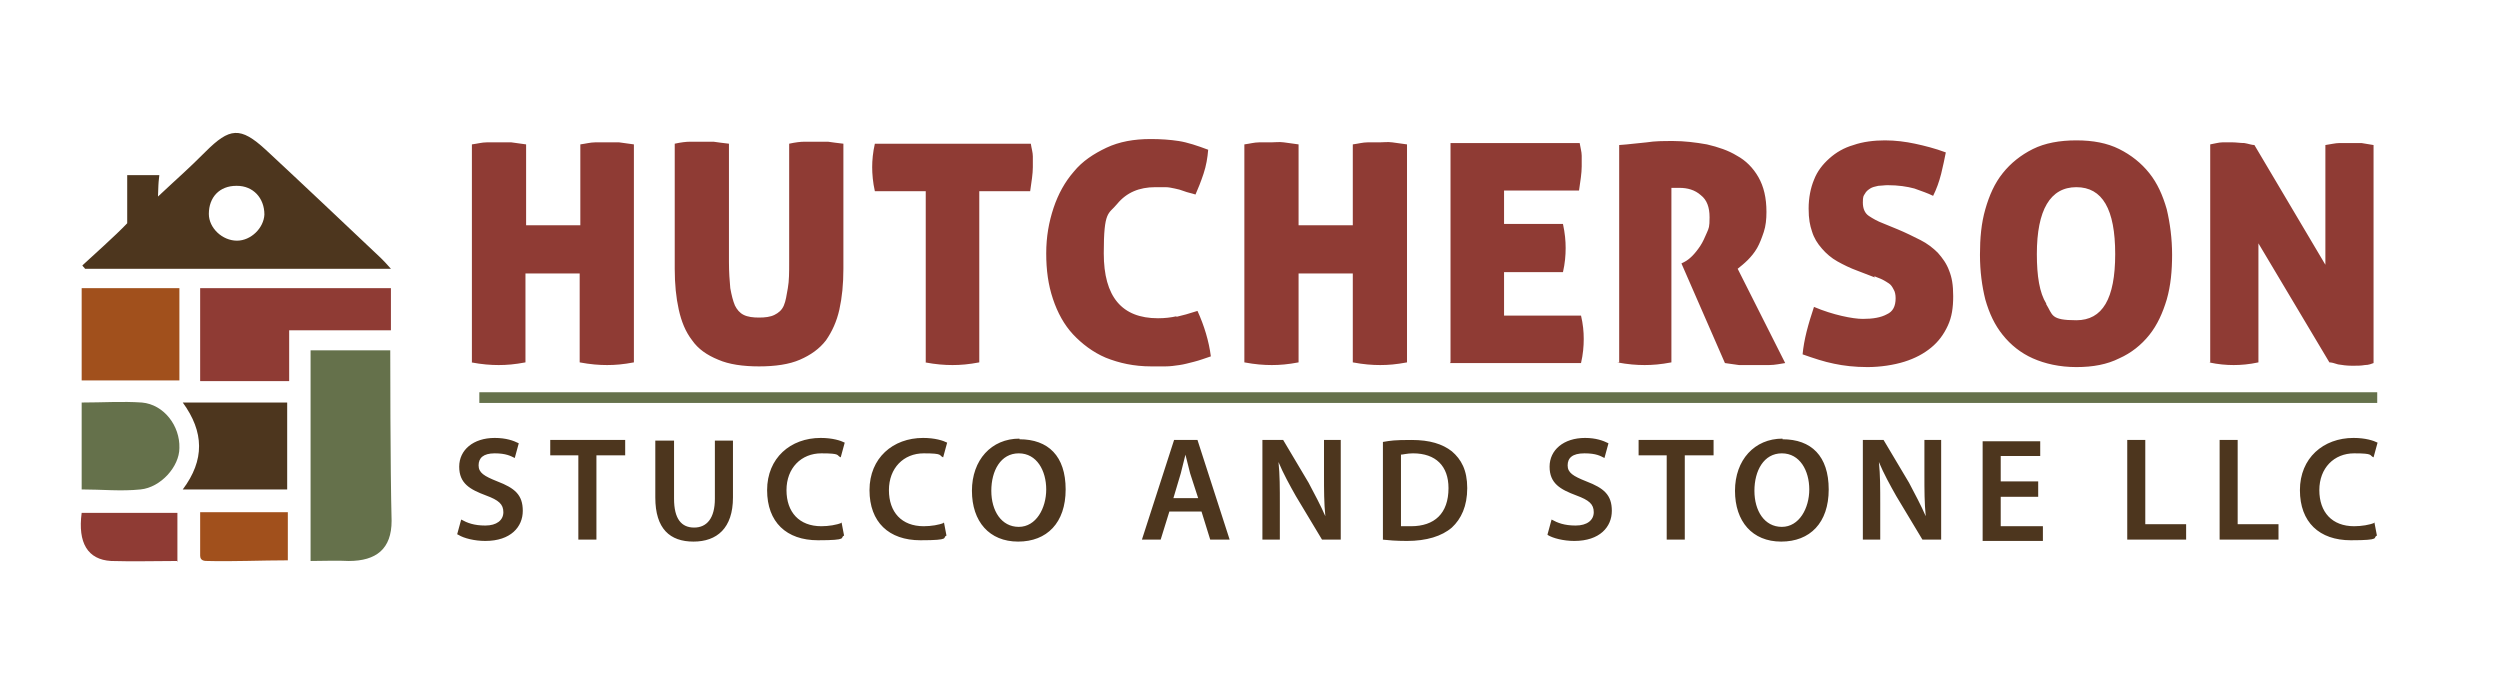 <?xml version="1.0" encoding="UTF-8"?>
<svg xmlns="http://www.w3.org/2000/svg" xmlns:xlink="http://www.w3.org/1999/xlink" width="360" zoomAndPan="magnify" viewBox="0 0 270 75" height="100" preserveAspectRatio="xMidYMid meet" version="1.0">
  <path fill="#4d361e" d="M 25.52 20.07 C 23.711 20.07 22.555 21.297 22.555 23.105 C 22.555 24.621 24.004 25.992 25.594 25.992 C 27.109 25.992 28.484 24.621 28.555 23.176 C 28.555 21.371 27.328 20.07 25.594 20.07 M 42.148 29.027 L 9.184 29.027 C 9.109 28.883 8.965 28.809 8.895 28.664 C 10.051 27.582 12.434 25.488 13.738 24.113 C 13.738 24.113 13.738 20.215 13.738 18.914 L 17.207 18.914 C 17.062 20.215 17.133 19.781 17.062 21.227 C 19.449 18.988 20.172 18.41 22.195 16.387 C 24.797 13.789 25.953 13.645 28.699 16.172 C 32.895 20.07 37.016 23.973 41.137 27.871 C 41.426 28.16 41.715 28.449 42.219 29.027 " fill-opacity="1" fill-rule="nonzero"></path>
  <path fill="#65714b" d="M 33.543 60.516 L 33.543 37.836 L 42.148 37.836 C 42.148 38.414 42.148 50.621 42.293 56.254 C 42.293 59.289 40.629 60.586 37.664 60.586 C 36.363 60.516 34.988 60.586 33.543 60.586 " fill-opacity="1" fill-rule="nonzero"></path>
  <path fill="#8f3b34" d="M 21.617 31.121 L 42.219 31.121 L 42.219 35.672 L 31.23 35.672 L 31.23 41.16 L 21.617 41.16 Z M 21.617 31.121 " fill-opacity="1" fill-rule="nonzero"></path>
  <path fill="#a1501c" d="M 8.82 31.121 L 19.375 31.121 L 19.375 41.086 L 8.82 41.086 Z M 8.82 31.121 " fill-opacity="1" fill-rule="nonzero"></path>
  <path fill="#4d361e" d="M 19.738 52.859 C 22.121 49.684 22.051 46.648 19.738 43.473 L 31.016 43.473 L 31.016 52.859 L 19.664 52.859 Z M 19.738 52.859 " fill-opacity="1" fill-rule="nonzero"></path>
  <path fill="#65714b" d="M 8.82 52.934 L 8.82 43.473 C 11.062 43.473 13.23 43.328 15.328 43.473 C 17.711 43.688 19.449 46 19.375 48.383 C 19.375 50.402 17.352 52.645 15.184 52.859 C 13.086 53.078 10.988 52.859 8.82 52.859 " fill-opacity="1" fill-rule="nonzero"></path>
  <path fill="#8f3b34" d="M 19.23 60.586 C 16.773 60.586 14.387 60.66 12 60.586 C 9.473 60.441 8.387 58.637 8.82 55.387 L 19.16 55.387 L 19.16 60.66 Z M 19.23 60.586 " fill-opacity="1" fill-rule="nonzero"></path>
  <path fill="#a1501c" d="M 31.086 55.316 L 31.086 60.516 C 28.266 60.516 25.086 60.66 22.41 60.586 C 22.121 60.586 21.617 60.586 21.617 60.008 L 21.617 55.316 C 24.941 55.316 27.832 55.316 31.086 55.316 " fill-opacity="1" fill-rule="nonzero"></path>
  <path stroke-linecap="butt" transform="matrix(0.723, 0, 0, 0.722, 2.604, -40.451)" fill="none" stroke-linejoin="miter" d="M 68 115.5 L 351.502 115.5 " stroke="#65714b" stroke-width="1.6" stroke-opacity="1" stroke-miterlimit="4"></path>
  <path fill="#4d361e" d="M 256.418 56.473 C 255.91 56.688 255.043 56.832 254.246 56.832 C 251.863 56.832 250.488 55.316 250.488 52.934 C 250.488 50.547 252.078 48.961 254.246 48.961 C 256.418 48.961 255.84 49.176 256.344 49.395 L 256.777 47.805 C 256.344 47.586 255.477 47.297 254.176 47.297 C 250.922 47.297 248.391 49.465 248.391 52.934 C 248.391 56.398 250.488 58.348 253.887 58.348 C 257.285 58.348 256.199 58.059 256.707 57.844 L 256.418 56.328 Z M 239.719 58.277 L 246.078 58.277 L 246.078 56.613 L 241.668 56.613 L 241.668 47.516 L 239.719 47.516 Z M 229.742 58.277 L 236.102 58.277 L 236.102 56.613 L 231.691 56.613 L 231.691 47.516 L 229.742 47.516 Z M 220.125 51.992 L 216.078 51.992 L 216.078 49.25 L 220.344 49.25 L 220.344 47.66 L 214.125 47.66 L 214.125 58.422 L 220.633 58.422 L 220.633 56.832 L 216.078 56.832 L 216.078 53.652 L 220.125 53.652 Z M 203.066 58.277 L 203.066 54.449 C 203.066 52.715 203.066 51.27 202.922 49.898 C 203.426 51.125 204.148 52.426 204.801 53.582 L 207.621 58.277 L 209.645 58.277 L 209.645 47.516 L 207.836 47.516 L 207.836 51.27 C 207.836 52.934 207.836 54.305 207.98 55.75 C 207.477 54.594 206.824 53.363 206.176 52.137 L 203.426 47.516 L 201.188 47.516 L 201.188 58.277 Z M 192.438 48.961 C 194.391 48.961 195.402 50.836 195.402 52.859 C 195.402 54.883 194.32 56.902 192.438 56.902 C 190.559 56.902 189.477 55.172 189.477 53.004 C 189.477 50.836 190.488 48.961 192.438 48.961 M 192.512 47.371 C 189.477 47.371 187.379 49.684 187.379 53.004 C 187.379 56.328 189.258 58.492 192.367 58.492 C 195.477 58.492 197.5 56.473 197.5 52.859 C 197.5 49.25 195.621 47.441 192.512 47.441 M 180.004 58.277 L 181.957 58.277 L 181.957 49.176 L 185.066 49.176 L 185.066 47.516 L 176.969 47.516 L 176.969 49.176 L 180.004 49.176 Z M 167.137 57.77 C 167.715 58.133 168.871 58.422 170.027 58.422 C 172.777 58.422 174.078 56.902 174.078 55.172 C 174.078 53.438 173.211 52.715 171.332 51.992 C 169.883 51.414 169.305 51.055 169.305 50.258 C 169.305 49.465 169.812 48.961 171.113 48.961 C 172.414 48.961 172.848 49.25 173.281 49.465 L 173.715 47.875 C 173.137 47.586 172.344 47.297 171.188 47.297 C 168.871 47.297 167.355 48.598 167.355 50.402 C 167.355 52.211 168.512 52.859 170.246 53.508 C 171.621 54.016 172.125 54.449 172.125 55.316 C 172.125 56.184 171.402 56.758 170.172 56.758 C 168.945 56.758 168.223 56.473 167.57 56.109 L 167.137 57.699 Z M 151.234 49.105 C 151.523 49.105 151.957 48.961 152.605 48.961 C 155.066 48.961 156.438 50.332 156.438 52.715 C 156.438 55.461 154.922 56.832 152.391 56.832 C 151.957 56.832 151.594 56.832 151.305 56.832 L 151.305 49.105 Z M 149.281 58.277 C 149.934 58.348 150.801 58.422 151.957 58.422 C 154.055 58.422 155.715 57.914 156.801 56.977 C 157.812 56.039 158.461 54.664 158.461 52.715 C 158.461 50.766 157.812 49.609 156.801 48.742 C 155.789 47.949 154.414 47.516 152.461 47.516 C 150.512 47.516 150.223 47.586 149.355 47.73 L 149.355 58.277 Z M 138.223 58.277 L 138.223 54.449 C 138.223 52.715 138.223 51.27 138.078 49.898 C 138.582 51.125 139.305 52.426 139.957 53.582 L 142.777 58.277 L 144.801 58.277 L 144.801 47.516 L 142.992 47.516 L 142.992 51.27 C 142.992 52.934 142.992 54.305 143.137 55.75 C 142.633 54.594 141.98 53.363 141.328 52.137 L 138.582 47.516 L 136.34 47.516 L 136.34 58.277 Z M 126.727 53.797 L 127.523 51.125 C 127.668 50.477 127.883 49.754 128.027 49.105 C 128.172 49.754 128.391 50.477 128.535 51.125 L 129.402 53.797 L 126.656 53.797 Z M 129.762 55.242 L 130.703 58.277 L 132.801 58.277 L 129.328 47.516 L 126.801 47.516 L 123.328 58.277 L 125.352 58.277 L 126.293 55.242 Z M 110.027 48.961 C 111.98 48.961 112.992 50.836 112.992 52.859 C 112.992 54.883 111.906 56.902 110.027 56.902 C 108.148 56.902 107.062 55.172 107.062 53.004 C 107.062 50.836 108.074 48.961 110.027 48.961 M 110.102 47.371 C 107.062 47.371 104.969 49.684 104.969 53.004 C 104.969 56.328 106.848 58.492 109.957 58.492 C 113.062 58.492 115.09 56.473 115.09 52.859 C 115.09 49.25 113.207 47.441 110.102 47.441 M 101.93 56.473 C 101.426 56.688 100.559 56.832 99.762 56.832 C 97.375 56.832 96.004 55.316 96.004 52.934 C 96.004 50.547 97.594 48.961 99.762 48.961 C 101.93 48.961 101.352 49.176 101.859 49.395 L 102.293 47.805 C 101.859 47.586 100.992 47.297 99.691 47.297 C 96.438 47.297 93.906 49.465 93.906 52.934 C 93.906 56.398 96.004 58.348 99.402 58.348 C 102.797 58.348 101.715 58.059 102.219 57.844 L 101.93 56.328 Z M 90.871 56.473 C 90.363 56.688 89.496 56.832 88.703 56.832 C 86.316 56.832 84.941 55.316 84.941 52.934 C 84.941 50.547 86.535 48.961 88.703 48.961 C 90.871 48.961 90.293 49.176 90.797 49.395 L 91.23 47.805 C 90.797 47.586 89.93 47.297 88.629 47.297 C 85.375 47.297 82.848 49.465 82.848 52.934 C 82.848 56.398 84.941 58.348 88.34 58.348 C 91.738 58.348 90.652 58.059 91.16 57.844 L 90.871 56.328 Z M 70.773 47.586 L 70.773 53.727 C 70.773 57.121 72.363 58.492 74.895 58.492 C 77.426 58.492 79.16 57.047 79.16 53.727 L 79.16 47.586 L 77.207 47.586 L 77.207 53.871 C 77.207 55.965 76.34 56.977 74.969 56.977 C 73.594 56.977 72.797 56.039 72.797 53.871 L 72.797 47.586 Z M 62.461 58.277 L 64.414 58.277 L 64.414 49.176 L 67.52 49.176 L 67.52 47.516 L 59.426 47.516 L 59.426 49.176 L 62.461 49.176 Z M 49.52 57.77 C 50.098 58.133 51.254 58.422 52.414 58.422 C 55.16 58.422 56.461 56.902 56.461 55.172 C 56.461 53.438 55.594 52.715 53.715 51.992 C 52.27 51.414 51.688 51.055 51.688 50.258 C 51.688 49.465 52.195 48.961 53.426 48.961 C 54.652 48.961 55.16 49.25 55.594 49.465 L 56.027 47.875 C 55.449 47.586 54.652 47.297 53.426 47.297 C 51.109 47.297 49.594 48.598 49.594 50.402 C 49.594 52.211 50.75 52.859 52.484 53.508 C 53.859 54.016 54.363 54.449 54.363 55.316 C 54.363 56.184 53.641 56.758 52.414 56.758 C 51.184 56.758 50.461 56.473 49.809 56.109 L 49.375 57.699 Z M 49.52 57.77 " fill-opacity="1" fill-rule="nonzero"></path>
  <path fill="#8f3b34" d="M 238.559 39.137 C 239.574 39.355 240.441 39.426 241.234 39.426 C 242.031 39.426 242.898 39.355 243.91 39.137 L 243.91 26.281 L 251.574 39.137 C 251.789 39.137 252.078 39.211 252.512 39.355 C 252.945 39.426 253.453 39.5 254.031 39.5 C 254.609 39.5 254.969 39.5 255.402 39.426 C 255.84 39.426 256.129 39.281 256.344 39.211 L 256.344 15.664 C 255.91 15.594 255.477 15.52 255.043 15.449 C 254.609 15.449 254.246 15.449 253.887 15.449 C 253.523 15.449 253.09 15.449 252.656 15.449 C 252.223 15.449 251.645 15.594 251.141 15.664 L 251.141 28.594 L 243.477 15.664 C 243.188 15.664 242.824 15.52 242.391 15.449 C 241.957 15.449 241.523 15.375 241.164 15.375 C 240.801 15.375 240.367 15.375 240.008 15.375 C 239.645 15.375 239.141 15.52 238.703 15.594 L 238.703 39.137 Z M 220.992 32.781 C 220.27 31.625 219.98 29.82 219.98 27.438 C 219.98 22.672 221.426 20.215 224.246 20.215 C 227.066 20.215 228.441 22.598 228.441 27.438 C 228.441 32.277 227.066 34.586 224.246 34.586 C 221.426 34.586 221.715 34.008 220.992 32.855 M 228.875 38.703 C 230.176 38.125 231.258 37.258 232.125 36.176 C 232.992 35.094 233.574 33.793 234.008 32.348 C 234.441 30.832 234.586 29.242 234.586 27.508 C 234.586 25.777 234.367 24.113 234.008 22.598 C 233.574 21.082 232.992 19.781 232.125 18.699 C 231.258 17.613 230.176 16.75 228.875 16.098 C 227.574 15.449 226.055 15.16 224.246 15.16 C 222.441 15.16 220.848 15.449 219.547 16.098 C 218.246 16.75 217.164 17.613 216.297 18.699 C 215.426 19.781 214.848 21.082 214.414 22.598 C 213.98 24.113 213.836 25.703 213.836 27.508 C 213.836 29.316 214.055 30.902 214.414 32.348 C 214.848 33.863 215.426 35.094 216.297 36.176 C 217.164 37.258 218.246 38.125 219.547 38.703 C 220.848 39.281 222.441 39.645 224.246 39.645 C 226.055 39.645 227.574 39.355 228.875 38.703 M 202.414 29.82 C 202.703 29.965 202.992 30.039 203.281 30.184 C 203.57 30.328 203.789 30.473 204.004 30.613 C 204.223 30.758 204.367 30.977 204.512 31.266 C 204.656 31.48 204.727 31.844 204.727 32.203 C 204.727 33.07 204.438 33.648 203.789 33.938 C 203.137 34.297 202.27 34.441 201.188 34.441 C 200.102 34.441 197.934 34.008 195.91 33.145 C 195.621 34.008 195.332 34.949 195.113 35.816 C 194.898 36.684 194.754 37.477 194.68 38.27 C 195.91 38.703 196.992 39.066 198.078 39.281 C 199.09 39.5 200.32 39.645 201.691 39.645 C 203.066 39.645 204.512 39.426 205.668 39.066 C 206.824 38.703 207.766 38.199 208.559 37.547 C 209.355 36.898 209.934 36.105 210.367 35.164 C 210.801 34.227 210.945 33.215 210.945 31.988 C 210.945 30.758 210.801 29.965 210.512 29.242 C 210.223 28.449 209.789 27.871 209.281 27.293 C 208.777 26.789 208.125 26.281 207.402 25.922 C 206.68 25.559 205.812 25.125 204.945 24.766 L 203.355 24.113 C 202.777 23.898 202.27 23.609 201.836 23.32 C 201.402 23.031 201.188 22.527 201.188 21.875 C 201.188 21.227 201.258 21.152 201.402 20.938 C 201.547 20.648 201.766 20.504 201.98 20.359 C 202.199 20.215 202.488 20.145 202.848 20.07 C 203.137 20.07 203.5 20 203.859 20 C 205.02 20 205.957 20.145 206.754 20.359 C 207.547 20.648 208.199 20.863 208.777 21.152 C 209.137 20.434 209.426 19.637 209.645 18.77 C 209.859 17.902 210.004 17.184 210.148 16.461 C 208.992 16.027 207.836 15.738 206.824 15.52 C 205.812 15.305 204.727 15.16 203.57 15.16 C 202.414 15.16 201.188 15.305 200.176 15.664 C 199.16 15.953 198.293 16.461 197.57 17.109 C 196.848 17.758 196.27 18.48 195.91 19.422 C 195.547 20.289 195.332 21.371 195.332 22.527 C 195.332 23.684 195.477 24.332 195.691 24.98 C 195.91 25.703 196.27 26.281 196.777 26.859 C 197.211 27.363 197.789 27.871 198.438 28.23 C 199.09 28.594 199.812 28.953 200.609 29.242 L 202.488 29.965 Z M 174.656 39.137 C 175.812 39.355 176.754 39.426 177.621 39.426 C 178.488 39.426 179.355 39.355 180.512 39.137 L 180.512 20.289 C 180.512 20.289 180.656 20.289 180.801 20.289 C 180.945 20.289 181.16 20.289 181.379 20.289 C 182.246 20.289 183.043 20.504 183.691 21.082 C 184.344 21.586 184.633 22.383 184.633 23.465 C 184.633 24.547 184.559 24.621 184.344 25.125 C 184.125 25.633 183.91 26.137 183.621 26.57 C 183.332 27.004 183.043 27.363 182.754 27.652 C 182.465 27.941 182.172 28.16 181.883 28.305 L 181.594 28.449 L 186.293 39.211 C 186.727 39.281 187.234 39.355 187.812 39.426 C 188.391 39.426 188.898 39.426 189.332 39.426 C 189.766 39.426 190.414 39.426 191.066 39.426 C 191.715 39.426 192.293 39.281 192.801 39.211 L 187.668 29.027 C 188.031 28.738 188.391 28.449 188.754 28.086 C 189.113 27.727 189.477 27.293 189.766 26.789 C 190.055 26.281 190.27 25.703 190.488 25.055 C 190.703 24.402 190.777 23.684 190.777 22.887 C 190.777 21.371 190.488 20.145 189.91 19.133 C 189.332 18.121 188.535 17.328 187.594 16.82 C 186.656 16.242 185.57 15.883 184.344 15.594 C 183.113 15.375 181.883 15.23 180.727 15.23 C 179.57 15.23 178.777 15.23 177.836 15.375 C 176.898 15.449 175.957 15.594 174.871 15.664 L 174.871 39.211 Z M 156.582 39.211 L 170.75 39.211 C 170.969 38.27 171.043 37.402 171.043 36.609 C 171.043 35.816 170.969 35.02 170.75 34.082 L 162.438 34.082 L 162.438 29.387 L 168.801 29.387 C 169.016 28.449 169.09 27.582 169.09 26.789 C 169.09 25.992 169.016 25.199 168.801 24.188 L 162.438 24.188 L 162.438 20.578 L 170.535 20.578 C 170.68 19.566 170.824 18.699 170.824 17.977 C 170.824 17.254 170.824 17.184 170.824 16.82 C 170.824 16.387 170.68 15.953 170.605 15.449 L 156.656 15.449 L 156.656 39.137 Z M 134.391 39.137 C 135.547 39.355 136.484 39.426 137.355 39.426 C 138.223 39.426 139.09 39.355 140.246 39.137 L 140.246 29.531 L 146.102 29.531 L 146.102 39.137 C 147.258 39.355 148.195 39.426 149.066 39.426 C 149.934 39.426 150.801 39.355 151.957 39.137 L 151.957 15.594 C 151.379 15.52 150.871 15.449 150.367 15.375 C 149.859 15.305 149.426 15.375 148.992 15.375 C 148.559 15.375 148.195 15.375 147.691 15.375 C 147.184 15.375 146.68 15.52 146.102 15.594 L 146.102 24.332 L 140.246 24.332 L 140.246 15.594 C 139.668 15.52 139.16 15.449 138.656 15.375 C 138.148 15.305 137.715 15.375 137.281 15.375 C 136.848 15.375 136.484 15.375 135.98 15.375 C 135.473 15.375 134.969 15.52 134.391 15.594 Z M 127.09 34.152 C 126.438 34.297 125.789 34.371 125.062 34.371 C 121.16 34.371 119.207 32.059 119.207 27.363 C 119.207 22.672 119.715 23.176 120.656 22.02 C 121.668 20.793 123.039 20.215 124.773 20.215 C 126.512 20.215 125.496 20.215 125.859 20.215 C 126.223 20.215 126.512 20.289 126.871 20.359 C 127.234 20.434 127.523 20.504 127.883 20.648 C 128.246 20.793 128.68 20.863 129.113 21.008 C 129.402 20.359 129.691 19.637 129.98 18.77 C 130.27 17.902 130.414 17.039 130.484 16.172 C 129.328 15.738 128.246 15.375 127.305 15.23 C 126.367 15.086 125.352 15.016 124.27 15.016 C 122.461 15.016 120.871 15.305 119.496 15.953 C 118.125 16.605 116.895 17.398 115.957 18.555 C 115.016 19.637 114.293 20.938 113.785 22.453 C 113.281 23.973 112.992 25.559 112.992 27.363 C 112.992 29.172 113.207 30.758 113.715 32.277 C 114.219 33.793 114.945 35.094 115.883 36.105 C 116.824 37.113 118.051 38.055 119.426 38.633 C 120.871 39.211 122.461 39.57 124.34 39.57 C 126.223 39.57 125.352 39.57 125.859 39.57 C 126.367 39.57 126.871 39.5 127.379 39.426 C 127.883 39.355 128.391 39.211 128.969 39.066 C 129.547 38.922 130.125 38.703 130.773 38.488 C 130.559 36.828 130.051 35.164 129.328 33.578 C 128.461 33.863 127.668 34.082 127.016 34.227 M 99.906 39.137 C 101.062 39.355 102.004 39.426 102.871 39.426 C 103.738 39.426 104.605 39.355 105.762 39.137 L 105.762 20.648 L 111.258 20.648 C 111.402 19.637 111.547 18.77 111.547 18.047 C 111.547 17.328 111.547 17.254 111.547 16.895 C 111.547 16.461 111.402 16.027 111.328 15.52 L 94.484 15.52 C 94.27 16.461 94.195 17.328 94.195 18.047 C 94.195 18.77 94.27 19.711 94.484 20.648 L 99.98 20.648 L 99.98 39.137 Z M 72.871 29.027 C 72.871 30.688 73.016 32.133 73.305 33.434 C 73.594 34.73 74.027 35.816 74.75 36.754 C 75.402 37.691 76.34 38.344 77.57 38.848 C 78.727 39.355 80.242 39.57 81.98 39.57 C 83.715 39.57 85.23 39.355 86.391 38.848 C 87.547 38.344 88.484 37.691 89.207 36.754 C 89.859 35.816 90.363 34.73 90.652 33.434 C 90.941 32.133 91.086 30.688 91.086 29.027 L 91.086 15.52 C 90.438 15.449 89.93 15.375 89.426 15.305 C 88.992 15.305 88.559 15.305 88.125 15.305 C 87.691 15.305 87.328 15.305 86.895 15.305 C 86.461 15.305 85.883 15.375 85.23 15.52 L 85.23 28.305 C 85.23 29.387 85.23 30.328 85.086 31.121 C 84.941 31.914 84.871 32.492 84.652 33 C 84.438 33.504 84.074 33.793 83.641 34.008 C 83.207 34.227 82.629 34.297 81.98 34.297 C 81.328 34.297 80.75 34.227 80.316 34.008 C 79.883 33.793 79.594 33.434 79.375 33 C 79.16 32.492 79.016 31.914 78.871 31.121 C 78.797 30.328 78.727 29.387 78.727 28.305 L 78.727 15.52 C 78.074 15.449 77.57 15.375 77.062 15.305 C 76.629 15.305 76.195 15.305 75.836 15.305 C 75.473 15.305 74.969 15.305 74.531 15.305 C 74.098 15.305 73.52 15.375 72.871 15.52 Z M 50.895 39.137 C 52.051 39.355 52.992 39.426 53.859 39.426 C 54.727 39.426 55.594 39.355 56.75 39.137 L 56.75 29.531 L 62.605 29.531 L 62.605 39.137 C 63.762 39.355 64.703 39.426 65.57 39.426 C 66.438 39.426 67.305 39.355 68.461 39.137 L 68.461 15.594 C 67.883 15.52 67.375 15.449 66.871 15.375 C 66.363 15.375 65.93 15.375 65.57 15.375 C 65.207 15.375 64.773 15.375 64.27 15.375 C 63.762 15.375 63.254 15.52 62.676 15.594 L 62.676 24.332 L 56.82 24.332 L 56.82 15.594 C 56.242 15.52 55.738 15.449 55.23 15.375 C 54.727 15.375 54.293 15.375 53.859 15.375 C 53.426 15.375 53.062 15.375 52.559 15.375 C 52.051 15.375 51.543 15.52 50.965 15.594 L 50.965 39.137 Z M 50.895 39.137 " fill-opacity="1" fill-rule="nonzero"></path>
</svg>
